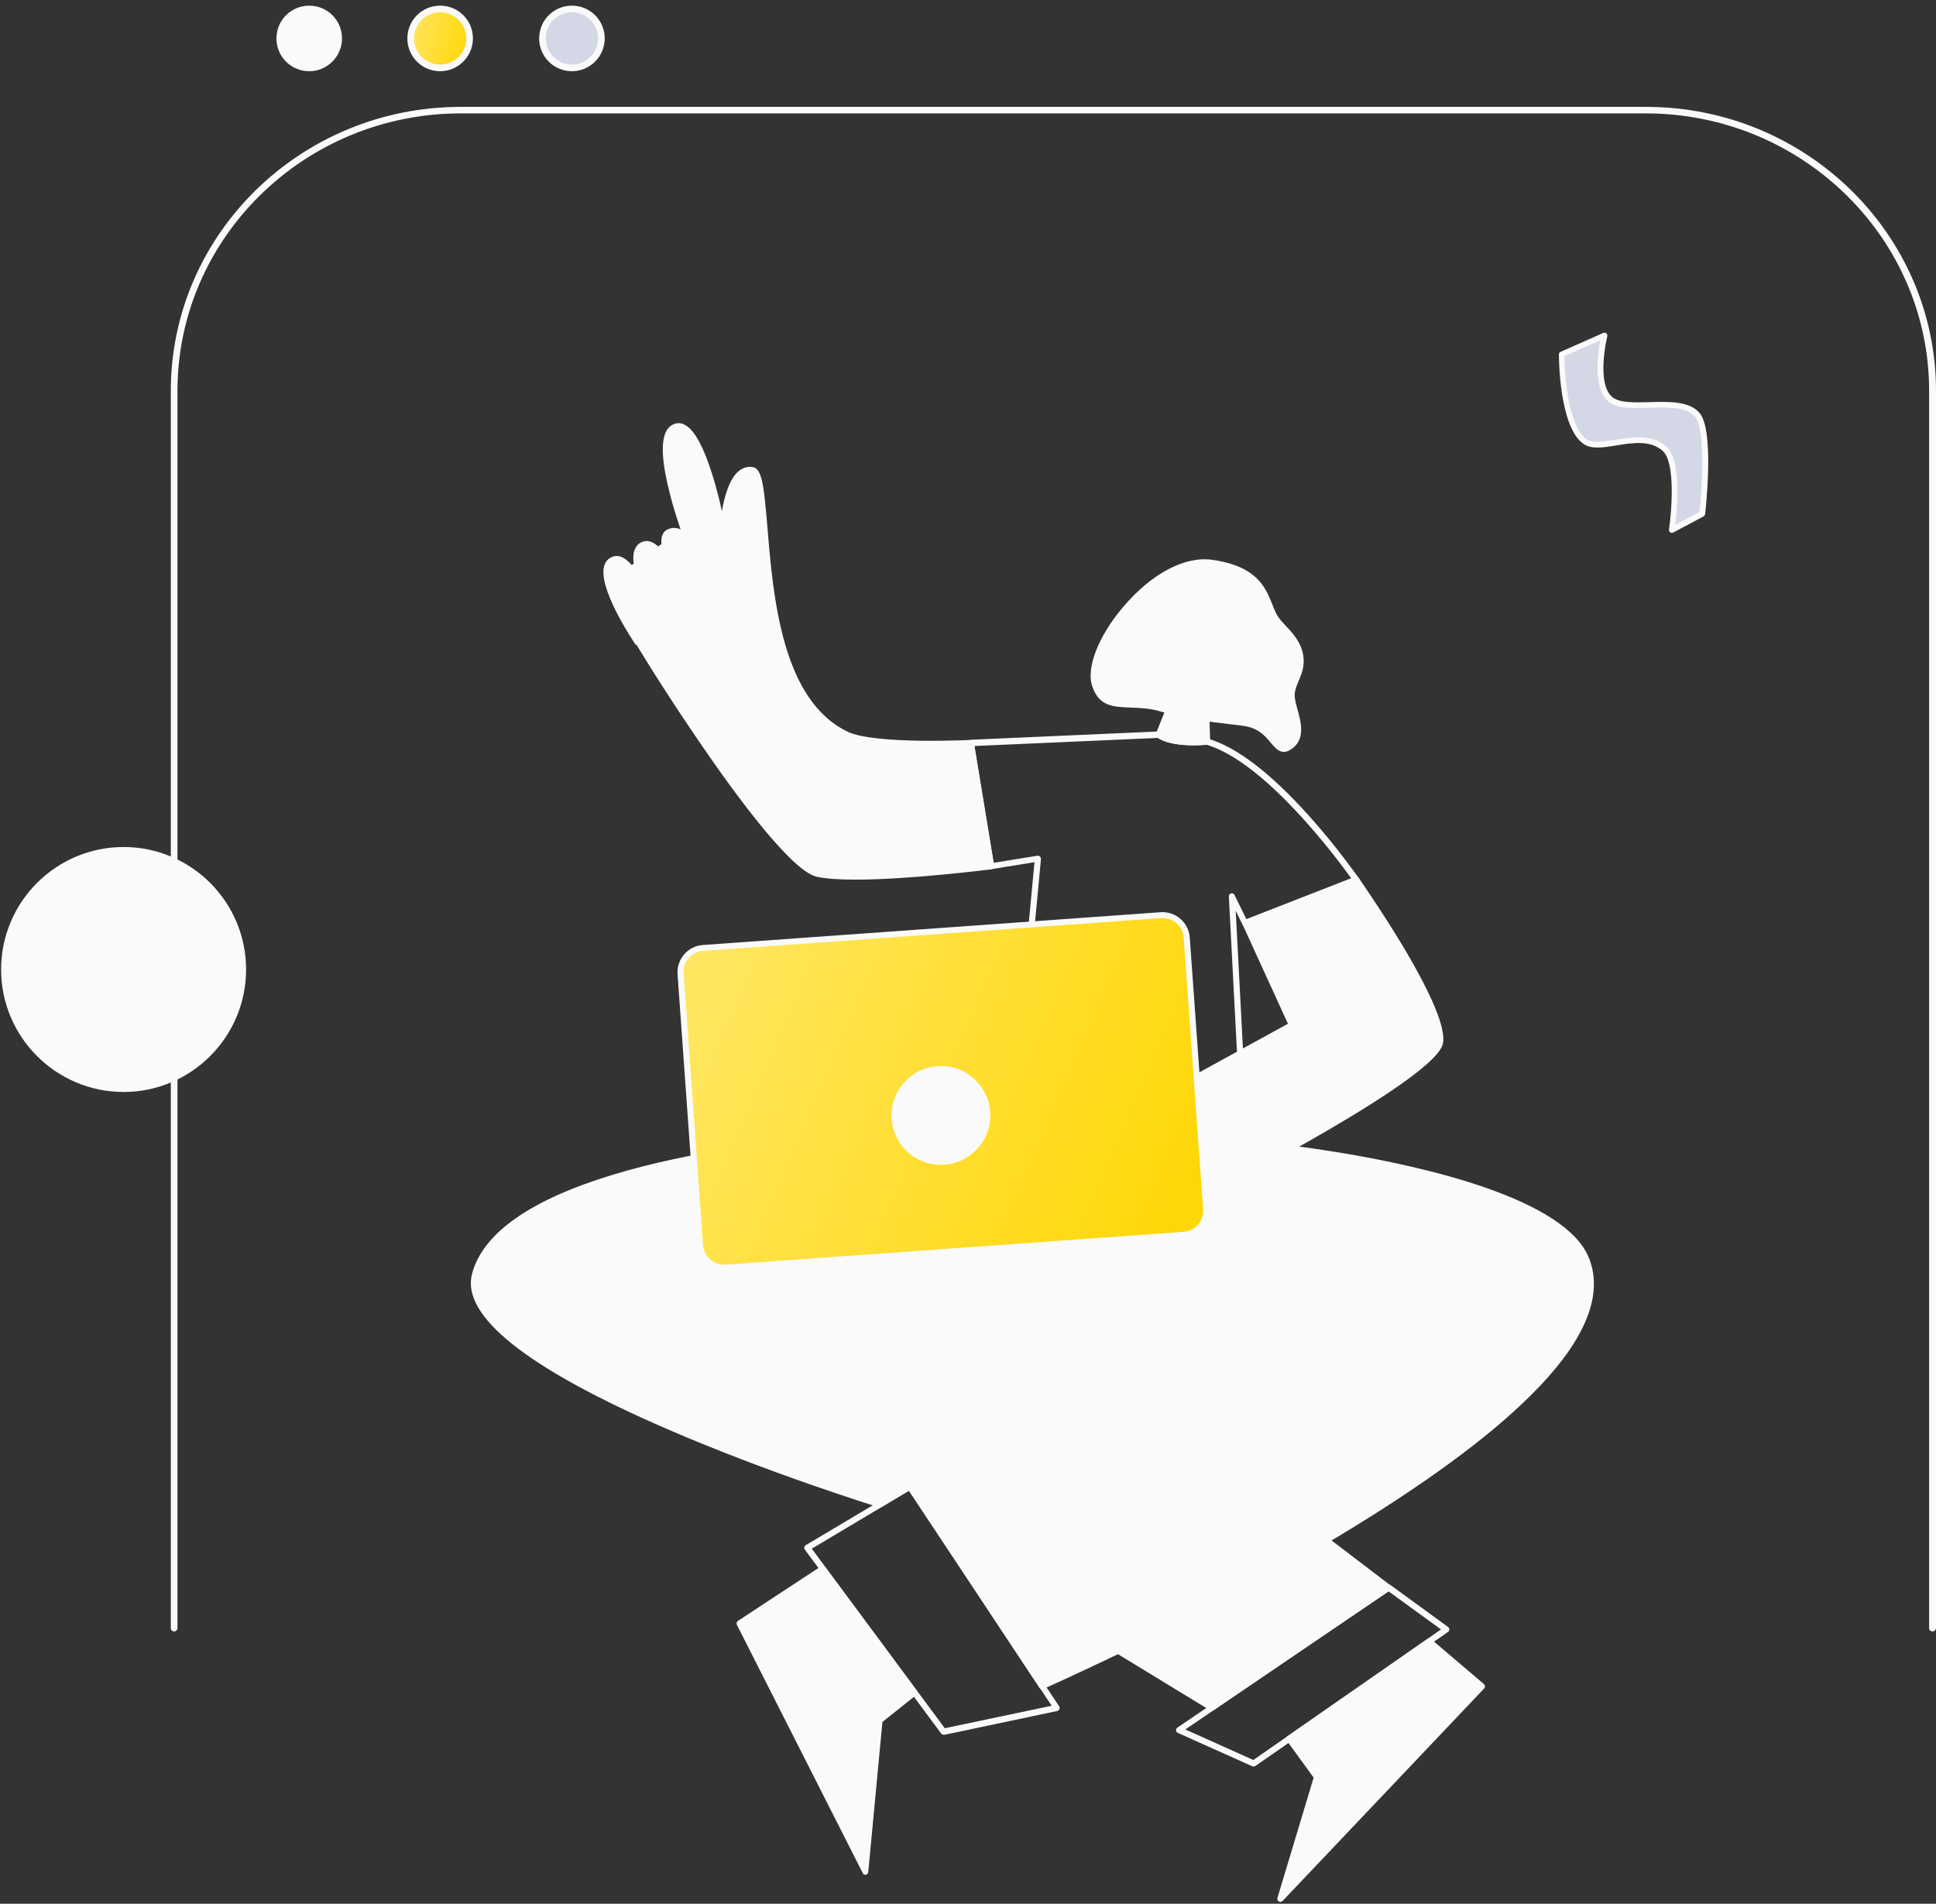 <svg width="242" height="238" viewBox="0 0 242 238" fill="none" xmlns="http://www.w3.org/2000/svg">
<rect x="0" y="0" width="242" height="238" fill="#333333" stroke="none"/>
<g clip-path="url(#clip0_545_8661)">
<path d="M195.241 44.316L200.585 41.951C200.585 41.951 199.048 48.241 201.413 50.014C203.635 51.669 210.138 49.352 212.195 51.906C213.968 54.081 212.786 64.249 212.786 64.249L209.003 66.258C209.003 66.258 210.232 57.888 208.057 56.067C205.101 53.584 200.23 56.587 198.221 55.24C195.241 53.23 195.241 44.316 195.241 44.316Z" fill="#D4D7E5"/>
<path d="M208.979 66.613C208.908 66.613 208.837 66.59 208.766 66.542C208.648 66.471 208.6 66.329 208.624 66.211C208.955 63.941 209.475 57.746 207.796 56.328C206.236 55.003 204.013 55.358 202.027 55.689C200.443 55.949 198.953 56.186 197.983 55.523C194.886 53.466 194.862 44.694 194.862 44.316C194.862 44.174 194.933 44.056 195.075 43.985L200.419 41.62C200.537 41.573 200.679 41.596 200.797 41.667C200.892 41.762 200.939 41.904 200.916 42.022C200.892 42.093 199.449 48.099 201.625 49.707C202.523 50.369 204.297 50.322 206.188 50.274C208.671 50.203 211.225 50.132 212.478 51.669C214.322 53.939 213.187 63.847 213.14 64.272C213.117 64.391 213.046 64.485 212.951 64.556L209.168 66.566C209.097 66.59 209.05 66.613 208.979 66.613ZM204.817 54.672C206.047 54.672 207.252 54.932 208.246 55.784C210.208 57.415 209.664 63.539 209.404 65.62L212.431 64.012C212.762 61.104 213.235 53.797 211.887 52.119C210.847 50.842 208.482 50.913 206.165 50.984C204.155 51.055 202.24 51.102 201.152 50.274C199.095 48.737 199.71 44.268 200.041 42.542L195.548 44.528C195.548 45.167 195.619 46.988 195.903 48.974C196.376 52.119 197.227 54.176 198.338 54.932C199.095 55.429 200.443 55.216 201.885 54.98C202.878 54.838 203.871 54.672 204.817 54.672Z" fill="#FAFAFA"/>
<path d="M241.556 203.956C241.334 203.956 241.14 203.766 241.14 203.548V48.864C241.14 29.741 225.247 14.176 205.72 14.176H57.605C38.078 14.176 22.185 29.741 22.185 48.864V203.548C22.185 203.766 21.991 203.956 21.769 203.956C21.547 203.956 21.352 203.766 21.352 203.548V48.864C21.352 29.279 37.606 13.361 57.605 13.361H205.747C225.746 13.361 242 29.279 242 48.864V203.548C241.972 203.766 241.805 203.956 241.556 203.956Z" fill="#FAFAFA"/>
<path d="M38.653 8.486C40.674 8.486 42.335 6.852 42.335 4.803C42.335 2.782 40.702 1.121 38.653 1.121C36.631 1.121 34.97 2.782 34.97 4.803C34.97 6.825 36.631 8.486 38.653 8.486Z" fill="#FAFAFA"/>
<path d="M38.653 8.903C36.382 8.903 34.555 7.075 34.555 4.805C34.555 2.534 36.382 0.707 38.653 0.707C40.923 0.707 42.751 2.534 42.751 4.805C42.751 7.048 40.923 8.903 38.653 8.903ZM38.653 1.537C36.853 1.537 35.386 3.005 35.386 4.805C35.386 6.604 36.853 8.072 38.653 8.072C40.453 8.072 41.92 6.604 41.92 4.805C41.92 3.005 40.453 1.537 38.653 1.537Z" fill="#FAFAFA"/>
<path d="M55.018 8.486C57.039 8.486 58.7 6.852 58.7 4.803C58.7 2.782 57.067 1.121 55.018 1.121C52.997 1.121 51.335 2.782 51.335 4.803C51.335 6.825 52.997 8.486 55.018 8.486Z" fill="url(#paint0_linear_545_8661)"/>
<path d="M55.018 8.903C52.748 8.903 50.92 7.075 50.92 4.805C50.92 2.534 52.748 0.707 55.018 0.707C57.289 0.707 59.116 2.534 59.116 4.805C59.116 7.048 57.289 8.903 55.018 8.903ZM55.018 1.537C53.218 1.537 51.751 3.005 51.751 4.805C51.751 6.604 53.218 8.072 55.018 8.072C56.818 8.072 58.285 6.604 58.285 4.805C58.285 3.005 56.818 1.537 55.018 1.537Z" fill="#FAFAFA"/>
<path d="M71.491 8.486C73.513 8.486 75.174 6.852 75.174 4.803C75.174 2.782 73.513 1.121 71.491 1.121C69.47 1.121 67.809 2.782 67.809 4.803C67.809 6.825 69.47 8.486 71.491 8.486Z" fill="#D4D7E5"/>
<path d="M71.492 8.903C69.221 8.903 67.394 7.075 67.394 4.805C67.394 2.534 69.221 0.707 71.492 0.707C73.762 0.707 75.59 2.534 75.59 4.805C75.59 7.048 73.762 8.903 71.492 8.903ZM71.492 1.537C69.692 1.537 68.224 3.005 68.224 4.805C68.224 6.604 69.692 8.072 71.492 8.072C73.291 8.072 74.759 6.604 74.759 4.805C74.759 3.005 73.291 1.537 71.492 1.537Z" fill="#FAFAFA"/>
<path d="M155.604 143.323C155.579 143.323 155.579 143.323 155.554 143.323C155.377 143.297 138.851 141.5 126.527 141.88C126.425 141.88 126.324 141.829 126.248 141.753C126.172 141.678 126.147 141.576 126.147 141.45L129.31 107.791L123.971 108.652C123.768 108.677 123.566 108.551 123.54 108.348L121.01 92.936C120.984 92.835 121.01 92.709 121.086 92.632C121.162 92.557 121.263 92.506 121.364 92.481L144.849 91.443C144.95 91.443 145.051 91.468 145.102 91.544C145.102 91.544 146.57 92.709 150.872 92.329C150.923 92.329 150.973 92.329 151.024 92.354C154.567 93.392 158.818 96.631 163.652 102.021C167.22 105.995 169.802 109.74 169.852 109.765C169.928 109.867 169.928 109.993 169.903 110.094C169.878 110.196 169.776 110.297 169.675 110.347L155.782 115.738C155.604 115.814 155.402 115.738 155.301 115.561L154.466 113.865L155.984 142.918C155.984 143.019 155.959 143.145 155.857 143.221C155.807 143.272 155.706 143.323 155.604 143.323ZM130.07 141.045C140.648 141.045 152.77 142.26 155.199 142.513L153.605 112.068C153.605 111.891 153.706 111.739 153.884 111.689C154.061 111.638 154.238 111.714 154.314 111.891L155.807 114.928L168.916 109.816C167.22 107.462 158.262 95.34 150.847 93.113C146.899 93.442 145.178 92.557 144.722 92.253L121.794 93.265L124.198 107.867L129.665 106.982C129.791 106.956 129.892 107.007 129.994 107.083C130.07 107.159 130.12 107.285 130.12 107.387L126.957 141.095C127.969 141.07 129.007 141.045 130.07 141.045Z" fill="#FAFAFA"/>
<path d="M160.893 157.522L113.746 185.865L130.271 210.818C130.271 210.818 206.091 177.641 198.297 157.522C190.502 137.402 65.992 134.29 59.361 159.394C56.147 171.567 109.975 188.118 109.975 188.118L160.893 157.522Z" fill="#FAFAFA"/>
<path d="M130.271 211.195C130.144 211.195 130.018 211.145 129.942 211.018L113.619 186.344L110.177 188.419C110.076 188.47 109.974 188.495 109.873 188.444C109.747 188.394 96.258 184.243 83.326 178.625C65.814 171.033 57.614 164.504 59.006 159.24C60.347 154.179 66.269 150.003 76.594 146.865C85.629 144.106 97.878 142.259 111.974 141.475C130.827 140.437 151.073 141.399 167.548 144.106C177.924 145.827 195.74 149.826 198.65 157.342C200.498 162.1 197.992 167.895 191.21 174.576C185.87 179.865 177.848 185.711 167.396 192.013C149.605 202.718 130.6 211.044 130.423 211.145C130.372 211.195 130.321 211.195 130.271 211.195ZM114.277 185.99L130.397 210.36C132.852 209.272 150.44 201.351 166.991 191.405C183.264 181.612 201.839 167.819 197.916 157.671C195.866 152.357 185.01 147.827 167.396 144.916C150.997 142.208 130.802 141.247 111.999 142.284C97.954 143.069 85.781 144.916 76.797 147.649C66.725 150.712 60.98 154.685 59.715 159.493C58.449 164.276 66.725 170.654 83.605 177.967C95.727 183.231 108.355 187.204 109.924 187.685L160.69 157.19C160.867 157.089 161.095 157.14 161.221 157.317C161.322 157.494 161.272 157.722 161.095 157.848L114.277 185.99Z" fill="#FAFAFA"/>
<path d="M136.878 85.574C135.41 80.943 144.268 69.327 151.48 70.339C158.237 71.301 158.085 74.92 159.401 77.198C160.135 78.463 162.261 79.678 162.565 82.082C162.868 84.283 161.274 85.473 161.476 87.295C161.679 89.092 163.425 92.103 161.021 93.445C159.275 94.431 159.224 90.914 155.529 90.382C152.847 90.003 149.202 89.775 145.153 88.56C141.231 87.396 138.017 89.244 136.878 85.574Z" fill="#FAFAFA"/>
<path d="M160.463 93.999C159.805 93.999 159.324 93.417 158.843 92.86C158.16 92.025 157.3 91.013 155.503 90.76C154.87 90.659 154.212 90.583 153.478 90.507C151.125 90.228 148.214 89.874 145.051 88.938C143.71 88.533 142.444 88.508 141.331 88.457C139.18 88.381 137.332 88.331 136.497 85.698C135.789 83.421 137.332 79.473 140.395 75.879C143.938 71.704 148.088 69.502 151.504 69.983C157.123 70.767 158.185 73.425 159.046 75.576C159.248 76.107 159.451 76.588 159.704 77.018C159.932 77.398 160.311 77.777 160.691 78.208C161.577 79.144 162.69 80.308 162.918 82.054C163.095 83.32 162.69 84.281 162.336 85.117C162.032 85.85 161.754 86.483 161.855 87.242C161.906 87.647 162.032 88.153 162.184 88.685C162.639 90.33 163.272 92.607 161.222 93.772C160.944 93.949 160.691 93.999 160.463 93.999ZM150.568 70.666C147.076 70.666 143.381 73.526 140.977 76.36C138.142 79.701 136.599 83.446 137.231 85.471C137.889 87.597 139.281 87.647 141.382 87.698C142.546 87.723 143.862 87.774 145.304 88.204C148.392 89.115 151.277 89.469 153.605 89.748C154.313 89.824 154.997 89.925 155.629 90.001C157.73 90.304 158.717 91.494 159.451 92.38C160.159 93.24 160.362 93.392 160.868 93.114C162.31 92.304 162.032 90.861 161.475 88.887C161.324 88.331 161.172 87.799 161.121 87.318C161.02 86.356 161.349 85.572 161.653 84.787C162.007 83.952 162.336 83.168 162.184 82.105C161.982 80.612 161.02 79.6 160.159 78.689C159.729 78.233 159.324 77.803 159.046 77.347C158.768 76.866 158.565 76.335 158.337 75.803C157.502 73.754 156.566 71.425 151.403 70.692C151.125 70.692 150.846 70.666 150.568 70.666Z" fill="#FAFAFA"/>
<path d="M90.363 66.287C90.363 66.287 87.883 52.343 84.492 53.355C81.1 54.367 85.681 66.717 85.681 66.717C85.681 66.717 76.115 72.032 76.646 74.436C77.178 76.815 96.765 108.094 102.232 109.233C107.698 110.372 123.945 108.271 123.945 108.271L121.414 92.859C121.414 92.859 109.419 93.467 105.901 91.822C93.324 85.9 96.968 59.176 94.083 58.771C90.818 58.315 90.363 66.287 90.363 66.287Z" fill="#FAFAFA"/>
<path d="M106.939 109.969C105.015 109.969 103.32 109.868 102.13 109.615C99.068 108.982 92.337 99.973 87.25 92.508C81.657 84.333 76.52 75.78 76.241 74.514C75.71 72.085 83.049 67.732 85.2 66.543C84.947 65.809 84.264 63.835 83.707 61.633C82.745 57.862 82.593 55.281 83.251 53.965C83.504 53.459 83.884 53.13 84.365 52.978C84.846 52.826 85.301 52.902 85.757 53.206C86.997 53.965 88.212 56.42 89.376 60.444C89.73 61.709 90.034 62.924 90.236 63.911C90.54 62.139 91.147 59.861 92.362 58.875C92.868 58.47 93.45 58.292 94.083 58.394C95.272 58.571 95.5 60.823 95.93 65.935C96.639 74.565 97.727 87.598 106.002 91.495C109.393 93.09 121.212 92.508 121.338 92.508C121.541 92.508 121.693 92.634 121.743 92.837L124.274 108.249C124.299 108.35 124.274 108.451 124.198 108.527C124.147 108.603 124.046 108.653 123.945 108.679C123.439 108.729 113.772 109.969 106.939 109.969ZM84.846 53.687C84.77 53.687 84.694 53.687 84.593 53.712C84.314 53.788 84.087 53.99 83.935 54.319C82.77 56.622 85.048 63.961 86.035 66.593C86.111 66.77 86.035 66.973 85.858 67.049C81.986 69.2 76.671 72.895 77.001 74.362C77.228 75.425 82.011 83.498 87.882 92.077C94.867 102.276 100.106 108.4 102.282 108.856C107.141 109.868 120.959 108.249 123.464 107.945L121.035 93.267C119.01 93.368 108.963 93.722 105.699 92.179C97.018 88.104 95.905 74.793 95.196 66.011C94.943 63 94.639 59.254 93.981 59.178C93.577 59.128 93.197 59.229 92.868 59.507C91.375 60.722 90.818 64.847 90.742 66.315C90.742 66.517 90.59 66.669 90.388 66.669C90.186 66.669 90.034 66.543 89.983 66.365C89.452 63.354 87.579 55.23 85.377 53.889C85.2 53.737 85.023 53.687 84.846 53.687Z" fill="#FAFAFA"/>
<path d="M86.819 76.132L89.754 74.614C89.754 74.614 86.718 65.099 83.63 66.541C81.302 67.629 86.819 76.132 86.819 76.132Z" fill="#FAFAFA"/>
<path d="M86.818 76.513C86.692 76.513 86.565 76.462 86.489 76.335C86.034 75.627 82.061 69.401 82.744 67.048C82.871 66.643 83.098 66.339 83.453 66.187C83.984 65.934 84.541 65.934 85.098 66.187C87.805 67.377 90.007 74.184 90.083 74.488C90.134 74.665 90.058 74.868 89.906 74.944L86.97 76.462C86.945 76.513 86.869 76.513 86.818 76.513ZM84.262 66.769C84.085 66.769 83.933 66.795 83.782 66.871C83.68 66.921 83.554 66.997 83.478 67.25C82.997 68.895 85.68 73.602 86.945 75.627L89.273 74.412C88.565 72.337 86.667 67.706 84.794 66.871C84.617 66.82 84.44 66.769 84.262 66.769Z" fill="#FAFAFA"/>
<path d="M83.174 78.135L86.211 76.515C86.211 76.515 82.896 66.797 80.34 68.139C77.531 69.581 83.174 78.135 83.174 78.135Z" fill="#FAFAFA"/>
<path d="M83.174 78.512C83.048 78.512 82.921 78.462 82.846 78.335C82.668 78.057 78.518 71.755 79.252 68.972C79.404 68.44 79.682 68.035 80.138 67.808C80.543 67.605 80.973 67.58 81.428 67.757C82.491 68.187 83.681 69.781 84.971 72.515C85.908 74.489 86.54 76.387 86.566 76.412C86.616 76.589 86.54 76.791 86.388 76.867L83.352 78.487C83.276 78.487 83.225 78.512 83.174 78.512ZM80.821 68.39C80.72 68.39 80.593 68.415 80.492 68.466C80.239 68.592 80.062 68.82 79.986 69.149C79.48 71.097 82.036 75.678 83.301 77.627L85.756 76.336C84.971 74.109 82.896 69.149 81.175 68.466C81.049 68.415 80.922 68.39 80.821 68.39Z" fill="#FAFAFA"/>
<path d="M79.659 80.259L82.442 78.386C82.442 78.386 79.127 68.668 76.571 70.01C73.762 71.478 79.659 80.259 79.659 80.259Z" fill="#FAFAFA"/>
<path d="M79.657 80.636C79.531 80.636 79.404 80.586 79.354 80.459C79.354 80.434 78.215 78.764 77.177 76.765C75.76 74.031 75.204 72.032 75.507 70.817C75.634 70.286 75.937 69.906 76.393 69.679C76.798 69.476 77.228 69.451 77.683 69.628C78.746 70.058 79.936 71.653 81.227 74.386C82.163 76.36 82.796 78.258 82.821 78.283C82.871 78.435 82.821 78.637 82.669 78.713L79.885 80.586C79.809 80.611 79.733 80.636 79.657 80.636ZM77.076 70.286C76.975 70.286 76.848 70.311 76.747 70.362C76.494 70.488 76.342 70.716 76.266 71.02C75.76 72.969 78.468 77.701 79.784 79.725L82.011 78.232C81.227 76.031 79.151 71.02 77.43 70.337C77.304 70.311 77.177 70.286 77.076 70.286Z" fill="#FAFAFA"/>
<path d="M92.436 79.373C92.411 79.373 92.385 79.373 92.36 79.373C89.931 78.918 88.007 75.805 87.931 75.653C87.83 75.476 87.881 75.248 88.058 75.122C88.235 75.02 88.463 75.071 88.59 75.248C88.615 75.273 90.412 78.209 92.512 78.614C92.715 78.665 92.866 78.842 92.816 79.044C92.79 79.247 92.613 79.373 92.436 79.373Z" fill="#FAFAFA"/>
<path d="M169.522 109.967C169.522 109.967 180.759 125.935 179.999 130.364C179.291 134.565 150.491 149.294 150.491 149.294L149.682 134.616L161.475 128.137L155.629 115.357L169.522 109.967Z" fill="#FAFAFA"/>
<path d="M150.491 149.675C150.415 149.675 150.365 149.65 150.314 149.624C150.213 149.549 150.137 149.447 150.112 149.321L149.302 134.643C149.302 134.491 149.378 134.364 149.504 134.288L160.994 127.987L155.3 115.536C155.249 115.435 155.249 115.333 155.3 115.232C155.35 115.131 155.426 115.055 155.502 115.03L169.37 109.614C169.522 109.538 169.725 109.614 169.826 109.741C169.851 109.791 172.66 113.79 175.368 118.294C179.012 124.419 180.708 128.493 180.379 130.416C179.645 134.719 153.629 148.131 150.668 149.65C150.618 149.675 150.542 149.675 150.491 149.675ZM150.061 134.845L150.82 148.688C162.31 142.792 179.113 133.2 179.594 130.29C179.797 129.1 179.113 126.114 174.685 118.674C172.382 114.827 170.003 111.335 169.345 110.399L156.109 115.561L161.778 127.962C161.854 128.139 161.778 128.367 161.626 128.442L150.061 134.845Z" fill="#FAFAFA"/>
<path d="M144.849 91.826L146.848 86.841C146.848 86.841 142.748 83.854 144.849 79.552C146.823 78.287 148.417 79.603 148.847 80.134C149.303 80.64 150.695 82.994 151.884 82.994C153.099 82.994 156.768 82.791 156.718 84.386C156.667 85.98 155.579 86.41 154.44 85.778C153.225 86.866 151.783 87.625 150.897 87.119C150.695 88.84 150.922 92.712 150.922 92.712C150.922 92.712 146.468 93.167 144.849 91.826Z" fill="#FAFAFA"/>
<path d="M149.175 93.166C147.682 93.166 145.632 92.989 144.595 92.129C144.468 92.028 144.418 91.851 144.493 91.699L146.392 86.966C145.531 86.207 142.595 83.297 144.519 79.374C144.544 79.324 144.595 79.248 144.645 79.222C146.645 77.957 148.416 79.02 149.15 79.855C149.251 79.982 149.378 80.159 149.555 80.386C150.061 81.095 151.149 82.588 151.908 82.588C152.01 82.588 152.136 82.588 152.263 82.588C154.009 82.563 155.932 82.614 156.742 83.449C156.995 83.702 157.122 84.031 157.096 84.385C157.071 85.245 156.742 85.903 156.185 86.232C155.705 86.511 155.097 86.486 154.49 86.232C153.275 87.27 152.086 87.776 151.225 87.624C151.124 89.446 151.276 92.66 151.276 92.686C151.276 92.888 151.149 93.065 150.947 93.091C150.871 93.091 150.137 93.166 149.175 93.166ZM145.303 91.699C146.543 92.458 149.175 92.458 150.491 92.357C150.441 91.344 150.339 88.485 150.491 87.067C150.517 86.941 150.592 86.84 150.694 86.764C150.795 86.713 150.947 86.713 151.048 86.764C151.655 87.118 152.921 86.587 154.161 85.473C154.287 85.372 154.464 85.347 154.591 85.423C155.047 85.676 155.477 85.726 155.78 85.549C156.109 85.372 156.287 84.942 156.312 84.334C156.312 84.183 156.261 84.056 156.16 83.955C155.502 83.297 153.199 83.322 152.237 83.322C152.111 83.322 151.984 83.322 151.883 83.322C150.719 83.322 149.58 81.753 148.897 80.817C148.745 80.614 148.619 80.437 148.543 80.336C148.391 80.159 146.974 78.64 145.126 79.779C143.304 83.702 147.024 86.486 147.05 86.511C147.201 86.612 147.252 86.789 147.176 86.966L145.303 91.699Z" fill="#FAFAFA"/>
<path d="M147.985 154.404L90.766 158.503C89.096 158.63 87.628 157.365 87.527 155.694L85.097 121.758C84.971 120.087 86.236 118.62 87.906 118.518L145.126 114.419C146.796 114.292 148.264 115.557 148.365 117.228L150.794 151.164C150.921 152.809 149.656 154.277 147.985 154.404Z" fill="url(#paint1_linear_545_8661)"/>
<path d="M90.539 158.885C88.768 158.885 87.249 157.518 87.123 155.721L84.693 121.785C84.567 119.912 85.984 118.267 87.857 118.141L145.076 114.041C146.949 113.914 148.593 115.331 148.72 117.204L151.15 151.141C151.276 153.014 149.859 154.659 147.986 154.785L90.742 158.885C90.691 158.885 90.615 158.885 90.539 158.885ZM145.329 114.775C145.253 114.775 145.202 114.775 145.126 114.775L87.907 118.874C86.439 118.976 85.351 120.241 85.453 121.709L87.882 155.646C87.983 157.113 89.274 158.202 90.716 158.1L147.936 154.001C149.403 153.899 150.492 152.634 150.39 151.166L147.961 117.23C147.885 115.838 146.721 114.775 145.329 114.775Z" fill="#FAFAFA"/>
<path d="M117.618 145.245C120.806 145.245 123.413 142.638 123.413 139.449C123.413 136.261 120.806 133.654 117.618 133.654C114.429 133.654 111.822 136.261 111.822 139.449C111.822 142.663 114.404 145.245 117.618 145.245Z" fill="#FAFAFA"/>
<path d="M117.617 145.627C114.201 145.627 111.442 142.868 111.442 139.452C111.442 136.036 114.201 133.277 117.617 133.277C121.034 133.277 123.792 136.036 123.792 139.452C123.792 142.868 121.008 145.627 117.617 145.627ZM117.617 134.036C114.631 134.036 112.202 136.466 112.202 139.452C112.202 142.438 114.631 144.868 117.617 144.868C120.604 144.868 123.033 142.438 123.033 139.452C123.033 136.466 120.604 134.036 117.617 134.036Z" fill="#FAFAFA"/>
<path d="M110.135 157.006L110.018 157.23L127.317 166.254L127.434 166.03L110.135 157.006Z" fill="#FAFAFA"/>
<path d="M165.804 192.549L173.573 198.47L151.455 213.503L139.788 206.392C139.813 206.392 161.097 195.712 165.804 192.549Z" fill="#FAFAFA"/>
<path d="M151.479 213.879C151.403 213.879 151.352 213.854 151.276 213.829L139.61 206.718C139.483 206.642 139.433 206.515 139.433 206.389C139.433 206.262 139.509 206.136 139.635 206.06C139.838 205.958 160.944 195.355 165.6 192.242C165.727 192.141 165.904 192.166 166.03 192.267L173.8 198.189C173.901 198.265 173.951 198.392 173.951 198.493C173.951 198.619 173.875 198.721 173.774 198.796L151.656 213.829C151.631 213.854 151.555 213.879 151.479 213.879ZM140.597 206.414L151.479 213.044L172.939 198.442L165.803 193.001C161.146 196.038 144.114 204.642 140.597 206.414Z" fill="#FAFAFA"/>
<path d="M156.692 220.839C156.641 220.839 156.59 220.839 156.54 220.814L147.227 216.638C147.1 216.588 147.024 216.461 146.999 216.335C146.999 216.208 147.05 216.056 147.176 215.98L173.394 198.164C173.521 198.063 173.698 198.088 173.824 198.164L181.012 203.403C181.113 203.479 181.163 203.58 181.163 203.706C181.163 203.833 181.113 203.934 181.012 204.01L156.945 220.763C156.843 220.814 156.768 220.839 156.692 220.839ZM148.163 216.208L156.666 220.029L180.126 203.706L173.571 198.949L148.163 216.208Z" fill="#FAFAFA"/>
<path d="M178.656 205.197L185.261 210.815L160.056 237.388L164.636 222.153L161.144 217.37L178.656 205.197Z" fill="#FAFAFA"/>
<path d="M160.055 237.767C159.979 237.767 159.929 237.742 159.853 237.716C159.701 237.64 159.625 237.438 159.676 237.286L164.206 222.228L160.84 217.597C160.789 217.521 160.764 217.42 160.764 217.319C160.789 217.218 160.84 217.116 160.916 217.066L178.428 204.893C178.58 204.792 178.757 204.792 178.884 204.918L185.489 210.537C185.565 210.612 185.615 210.714 185.615 210.815C185.615 210.916 185.59 211.017 185.514 211.093L160.308 237.666C160.258 237.716 160.157 237.767 160.055 237.767ZM161.675 217.471L164.94 221.95C165.016 222.051 165.041 222.178 164.99 222.279L160.865 235.97L184.704 210.84L178.631 205.652L161.675 217.471Z" fill="#FAFAFA"/>
<path d="M117.946 216.866C117.82 216.866 117.719 216.815 117.643 216.714L100.611 193.735C100.535 193.659 100.535 193.533 100.535 193.432C100.56 193.33 100.611 193.229 100.712 193.178L113.543 185.536C113.72 185.434 113.948 185.485 114.049 185.662L132.397 213.323C132.473 213.424 132.473 213.551 132.422 213.677C132.371 213.804 132.27 213.88 132.144 213.905L117.997 216.891C117.997 216.866 117.972 216.866 117.946 216.866ZM101.472 193.609L118.098 216.056L131.46 213.247L113.619 186.371L101.472 193.609Z" fill="#FAFAFA"/>
<path d="M102.839 196.115L92.438 202.948L108.178 234L109.95 215.045L114.303 211.578L102.839 196.115Z" fill="#FAFAFA"/>
<path d="M108.178 234.377C108.026 234.377 107.9 234.301 107.849 234.174L92.108 203.123C92.032 202.946 92.083 202.743 92.235 202.642L102.636 195.809C102.813 195.708 103.041 195.733 103.142 195.91L114.606 211.373C114.733 211.525 114.707 211.778 114.53 211.904L110.304 215.27L108.532 234.048C108.507 234.225 108.381 234.352 108.229 234.377C108.229 234.377 108.203 234.377 108.178 234.377ZM92.943 203.097L107.925 232.656L109.57 215.017C109.57 214.916 109.621 214.815 109.722 214.764L113.771 211.525L102.737 196.644L92.943 203.097Z" fill="#FAFAFA"/>
<path d="M131.587 202.519L131.461 202.292C131.967 202.038 182.986 176.048 182.986 170H183.239C183.264 176.2 133.713 201.431 131.587 202.519Z" fill="#FAFAFA"/>
<path d="M15.45 136.098C23.674 136.098 30.347 129.425 30.347 121.201C30.347 112.977 23.674 106.304 15.45 106.304C7.227 106.304 0.554 112.977 0.554 121.201C0.554 129.425 7.227 136.098 15.45 136.098Z" fill="#FAFAFA"/>
<path d="M15.451 136.514C7.005 136.514 0.139 129.647 0.139 121.202C0.139 112.757 7.005 105.89 15.451 105.89C23.896 105.89 30.762 112.757 30.762 121.202C30.762 129.647 23.896 136.514 15.451 136.514ZM15.451 106.721C7.476 106.721 0.969 113.228 0.969 121.202C0.969 129.204 7.476 135.684 15.451 135.684C23.425 135.684 29.932 129.177 29.932 121.202C29.932 113.228 23.453 106.721 15.451 106.721Z" fill="#FAFAFA"/>
</g>
<defs>
<linearGradient id="paint0_linear_545_8661" x1="58.7" y1="8.486" x2="49.937" y2="5.945" gradientUnits="userSpaceOnUse">
<stop stop-color="#FFD600"/>
<stop offset="1" stop-color="#FFE766"/>
</linearGradient>
<linearGradient id="paint1_linear_545_8661" x1="150.803" y1="158.512" x2="79.368" y2="127.651" gradientUnits="userSpaceOnUse">
<stop stop-color="#FFD600"/>
<stop offset="1" stop-color="#FFE766"/>
</linearGradient>
<clipPath id="clip0_545_8661">
<rect width="242" height="237.255" fill="white" transform="translate(0 0.707)"/>
</clipPath>
</defs>
</svg>
